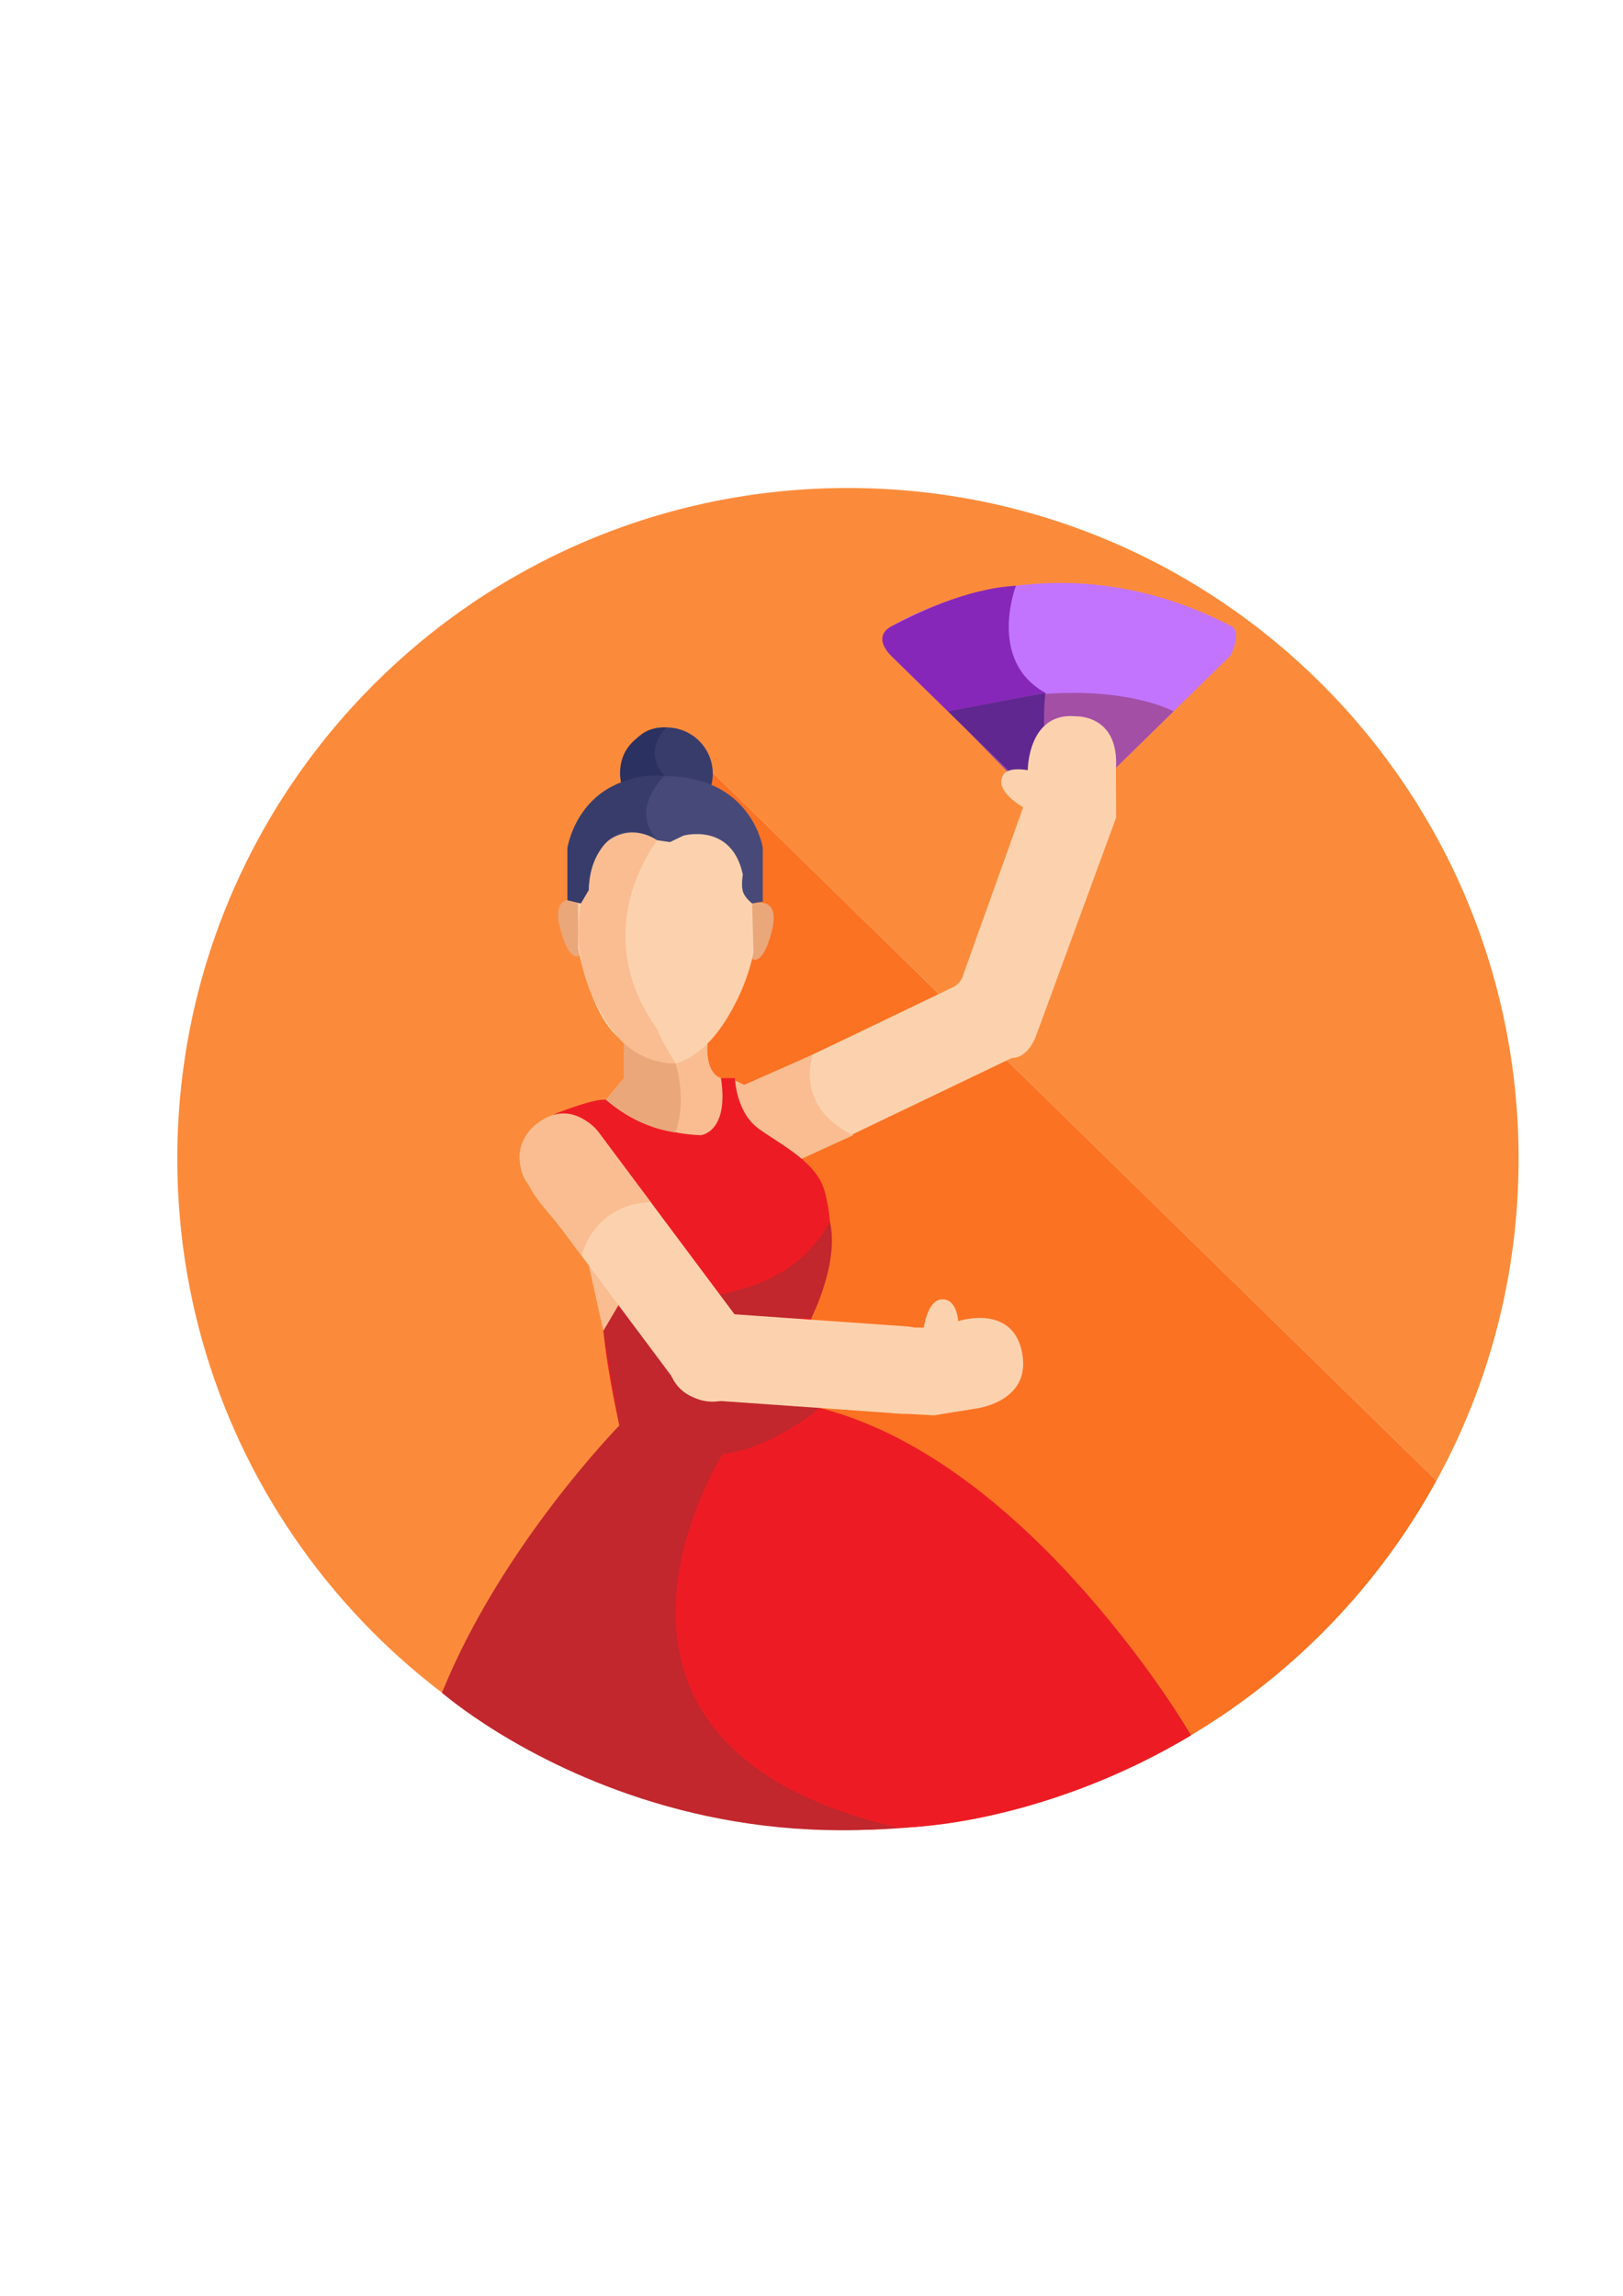 <?xml version="1.0" encoding="utf-8"?>
<!-- Generator: Adobe Illustrator 24.0.1, SVG Export Plug-In . SVG Version: 6.00 Build 0)  -->
<svg version="1.1" xmlns="http://www.w3.org/2000/svg" xmlns:xlink="http://www.w3.org/1999/xlink" x="0px" y="0px"
	 viewBox="0 0 595.28 841.89" style="enable-background:new 0 0 595.28 841.89;" xml:space="preserve">
<style type="text/css">
	.st0{fill:#FB8B3B;}
	.st1{fill:#FB7222;}
	.st2{fill:#383C6B;}
	.st3{fill:#C274FF;}
	.st4{fill:#A44FA6;}
	.st5{fill:#8727BA;}
	.st6{fill:#5F278F;}
	.st7{fill:#FCD2AE;}
	.st8{fill:#F9BD91;}
	.st9{fill:#ED1C24;}
	.st10{fill:#EAA77A;}
	.st11{fill:#474979;}
	.st12{fill:#C1272D;}
	.st13{fill:#2B3160;}
</style>
<g id="Layer_1">
	<path class="st0" d="M526.86,542.98L244.47,266.77l2.6,395.75C142.22,634.37,65.03,538.67,65.03,424.93
		c0-135.85,110.13-245.98,245.98-245.98s245.98,110.13,245.98,245.98C556.99,467.71,546.07,507.94,526.86,542.98z"/>
	<path class="st1" d="M526.86,542.98c-41.78,76.24-122.78,127.93-215.85,127.93c-22.12,0-43.55-2.92-63.94-8.39l-2.6-395.75
		L526.86,542.98z"/>
	<circle class="st2" cx="244.47" cy="283.72" r="16.96"/>
	<path class="st3" d="M375.29,287.87l-48.02-46.98c0,0-6.63-7.47,0-11.39s59.73-33.35,124.07,0c0,0,4.6,1.18,0,10.88l-48.51,47.49
		H375.29z"/>
	<path class="st4" d="M353.71,266.77l19.5,20.09l29.62,1.02l27.6-27.02c0,0-27.62-15.27-82.76,0L353.71,266.77z"/>
	<path class="st5" d="M372.63,214.8c0,0-10.65,27.42,10.79,39.27l-35.76,6.79l-20.4-19.96c0,0-8.21-7.16,0-11.39
		S354.15,215.81,372.63,214.8z"/>
	<path class="st6" d="M383.43,254.07c0,0-2.94,23.08,5.43,33.81h-13.56l-27.62-27.02L383.43,254.07z"/>
	<path class="st7" d="M269.67,396.9c2.44,0.59,2.09,1.8,6.69,0c4.6-1.8,73.02-34.82,73.02-34.82s3.06-1.02,4.09-5.11l21.82-60.94
		c0,0-10.58-5.88-7.52-11.45c0,0,0.68-3.53,9.19-2.16c0,0,0-21.45,17.7-19.74c0,0,16-0.68,14.64,19.4l0.08,17.7l-29.36,80
		c0,0-2.72,8.17-8.85,8.17L294,424.93l-19.51-8.63l-4.82-12.68l-0.12-8.26"/>
	<path class="st8" d="M298.19,386.67c0,0-7.36,18.99,14.77,29.63L294,424.93l-19.34-10.76l-7.83-15.83l1.02-2.98l5.11,2.48
		L298.19,386.67z"/>
	<path class="st9" d="M203.17,408.64c0,0,14.3-5.87,19.15-5.36c4.85,0.51,24.77,7.15,24.77,7.15l13.79-9.45l3.57-5.62h5.11
		c0,0,0.28,12.51,8.82,18.64s21.31,12.26,24.12,22.98c2.81,10.72,2,17.62,1.51,22.98c-0.49,5.36-5.09,17.62-5.09,17.62l-1.28,5.62
		v31.91c12.47,4.93,25.95,11.33,39.83,19.72c45.88,27.74,74.17,63.97,90.38,89.55c2.98,4,5.95,7.99,8.93,11.99
		c-15.7,9.45-40,21.69-71.73,28.86c-16.95,3.83-58.95,11.4-110.49-0.84c-43.8-10.4-75.05-30.49-92.43-43.65
		c4.86-10.76,10.63-22.14,17.5-33.89c15.36-26.28,32.17-47.47,47.55-64.09c0,0-4.34-18.89-5.87-34.72l4.85-8.94l17.51-19.4
		L203.17,408.64z"/>
	<path class="st10" d="M212.64,330.09c-1.98-0.34-10.55-2.38-7.15,10.55c3.4,12.94,7.15,9.76,7.15,9.76l2.89-5.33L212.64,330.09z"/>
	<path class="st10" d="M275.85,331.28c1.98-0.34,10.55-2.38,7.15,10.55c-3.4,12.94-7.15,9.76-7.15,9.76l-2.89-5.33L275.85,331.28z"
		/>
	<path class="st8" d="M228.88,382.63v12.73l-6.57,7.91c0,0,13.02,12.26,34.72,13.02c0,0,10.47-1.02,7.4-20.94
		c0,0-5.73-1.21-4.91-12.73S228.88,382.63,228.88,382.63z"/>
	<path class="st7" d="M243.94,390.51c0,0,13.7,1.19,25.62-22.3c0,0,4.6-8.17,6.81-18.89l-0.51-18.04l-2.89-28.6l-38.3-6.64
		l-22.64,15.66v18.21v17.87c0,0,4.43,23.83,14.64,32.51C226.66,380.3,233.13,388.47,243.94,390.51z"/>
	<path class="st8" d="M241.13,308.13c0,0-26.38,32.63,0,69.38c0,0,0.72,2.77,6.66,12.48c0,0,4.79,13.21,0,25.25
		c-2.03-0.29-4.2-0.74-6.49-1.41c-8.59-2.5-14.9-6.97-18.98-10.55l6.57-7.91v-12.73c0,0-21.29-20.2-15.84-51.35l2.89-4.94
		C215.94,326.34,217.04,294.68,241.13,308.13z"/>
	<path class="st10" d="M247.79,389.99c-2.4,0-6.35-0.31-10.79-2.16c-3.78-1.58-6.46-3.68-8.12-5.2c0,4.24,0,8.49,0,12.73l-6.57,7.91
		c0,0,11.1,10.13,25.47,11.96C247.79,415.24,252.06,404.53,247.79,389.99z"/>
	<path class="st11" d="M208.11,330.09l4.94,1.19l2.89-4.94c0,0,0-14.13,8.68-19.06c8.68-4.94,16.51,0.85,16.51,0.85l4.6,0.68
		l4.94-2.38c0,0,17.7-4.94,21.79,14.3c0,0-0.68,3.74,0,6.13c0.68,2.38,3.4,4.43,3.4,4.43l3.91-0.68v-19.74
		c0,0-3.74-25.02-33.87-26.21c-30.13-1.19-35.23,19.91-35.23,19.91l-2.55,6.47V330.09z"/>
	<path class="st12" d="M304.35,447.85c0,0-7.56,17.72-31.39,24.62c-23.83,6.89-46.81,6.64-46.81,6.64l-4.85,8.94l5.87,34.72
		c0,0-43.29,44.04-65.05,97.98c0,0,116.09,102.16,274.66,15.62c0,0-53.19-93.81-136.12-120.05l-7.73-32.71l4.72-0.42
		C297.64,483.19,307.98,463.04,304.35,447.85z"/>
	<path class="st8" d="M215.99,464.08c1.77,7.99,3.54,15.97,5.3,23.96l8.94-15.15c-3.97-4.14-7.94-8.28-11.91-12.43
		C217.54,461.67,216.77,462.88,215.99,464.08z"/>
	<path class="st7" d="M270.94,510.83L270.94,510.83c-7.07,5.28-17.17,3.82-22.45-3.25l-54.64-73.15
		c-5.28-7.07-3.82-17.17,3.25-22.45l0,0c7.07-5.28,17.17-3.82,22.45,3.25l54.64,73.15C279.47,495.45,278.01,505.55,270.94,510.83z"
		/>
	<path class="st7" d="M346.23,501.93l-0.21,3.02c-0.56,7.97-7.54,14.03-15.51,13.47l-71.93-5.06c-7.97-0.56-14.03-7.54-13.47-15.51
		l0.21-3.02c0.56-7.97,7.54-14.03,15.51-13.47l71.93,5.06C340.73,486.98,346.79,493.96,346.23,501.93z"/>
	<path class="st7" d="M330.32,492.47l4.98-5.64h3.53c0,0,1.36-10.36,6.81-10.36s5.79,8,5.79,8s20.09-6.64,23.49,11.74
		c3.4,18.38-17.7,20.43-17.7,20.43l-14.64,2.38l-15.31-0.83L330.32,492.47z"/>
	<path class="st9" d="M300.65,516.32c0,0-17.47,14.85-35.64,16.9c0,0-67.39,106.51,64.45,137.01c0,0,49.1,0.6,107.32-33.86
		C436.78,636.37,378.55,535.99,300.65,516.32z"/>
	<path class="st8" d="M213.38,460.47c0.57-2.19,2.54-8.69,8.85-13.79c6.86-5.54,14.33-5.79,16.49-5.79
		c-6.39-8.55-12.78-17.11-19.17-25.66c0,0-9.8-13.1-22.45-3.25c0,0-5.33,3.59-6.38,10.11c-0.73,4.51,1.01,8.11,3.13,12.35
		c2.4,4.8,4.68,7.1,9.32,12.76C205.65,450.22,209.23,454.71,213.38,460.47z"/>
	<path class="st13" d="M244.47,266.77c0,0-9.16,8.07-0.8,17.82c0,0-8.42-1.37-15.8,2.59c0,0-2.7-9.7,5.44-16.21
		C234.5,270.01,237.43,266.43,244.47,266.77z"/>
	<path class="st2" d="M243.66,284.59c0,0-13.09,12.13-2.54,23.54c0,0-11.15-7.69-18.81,0.84c0,0-6.64,6.57-6.38,17.38l-2.89,4.94
		l-4.94-1.19v-19.06C208.11,311.02,212.16,283.35,243.66,284.59z"/>
</g>
<g id="Layer_2">
</g>
</svg>

